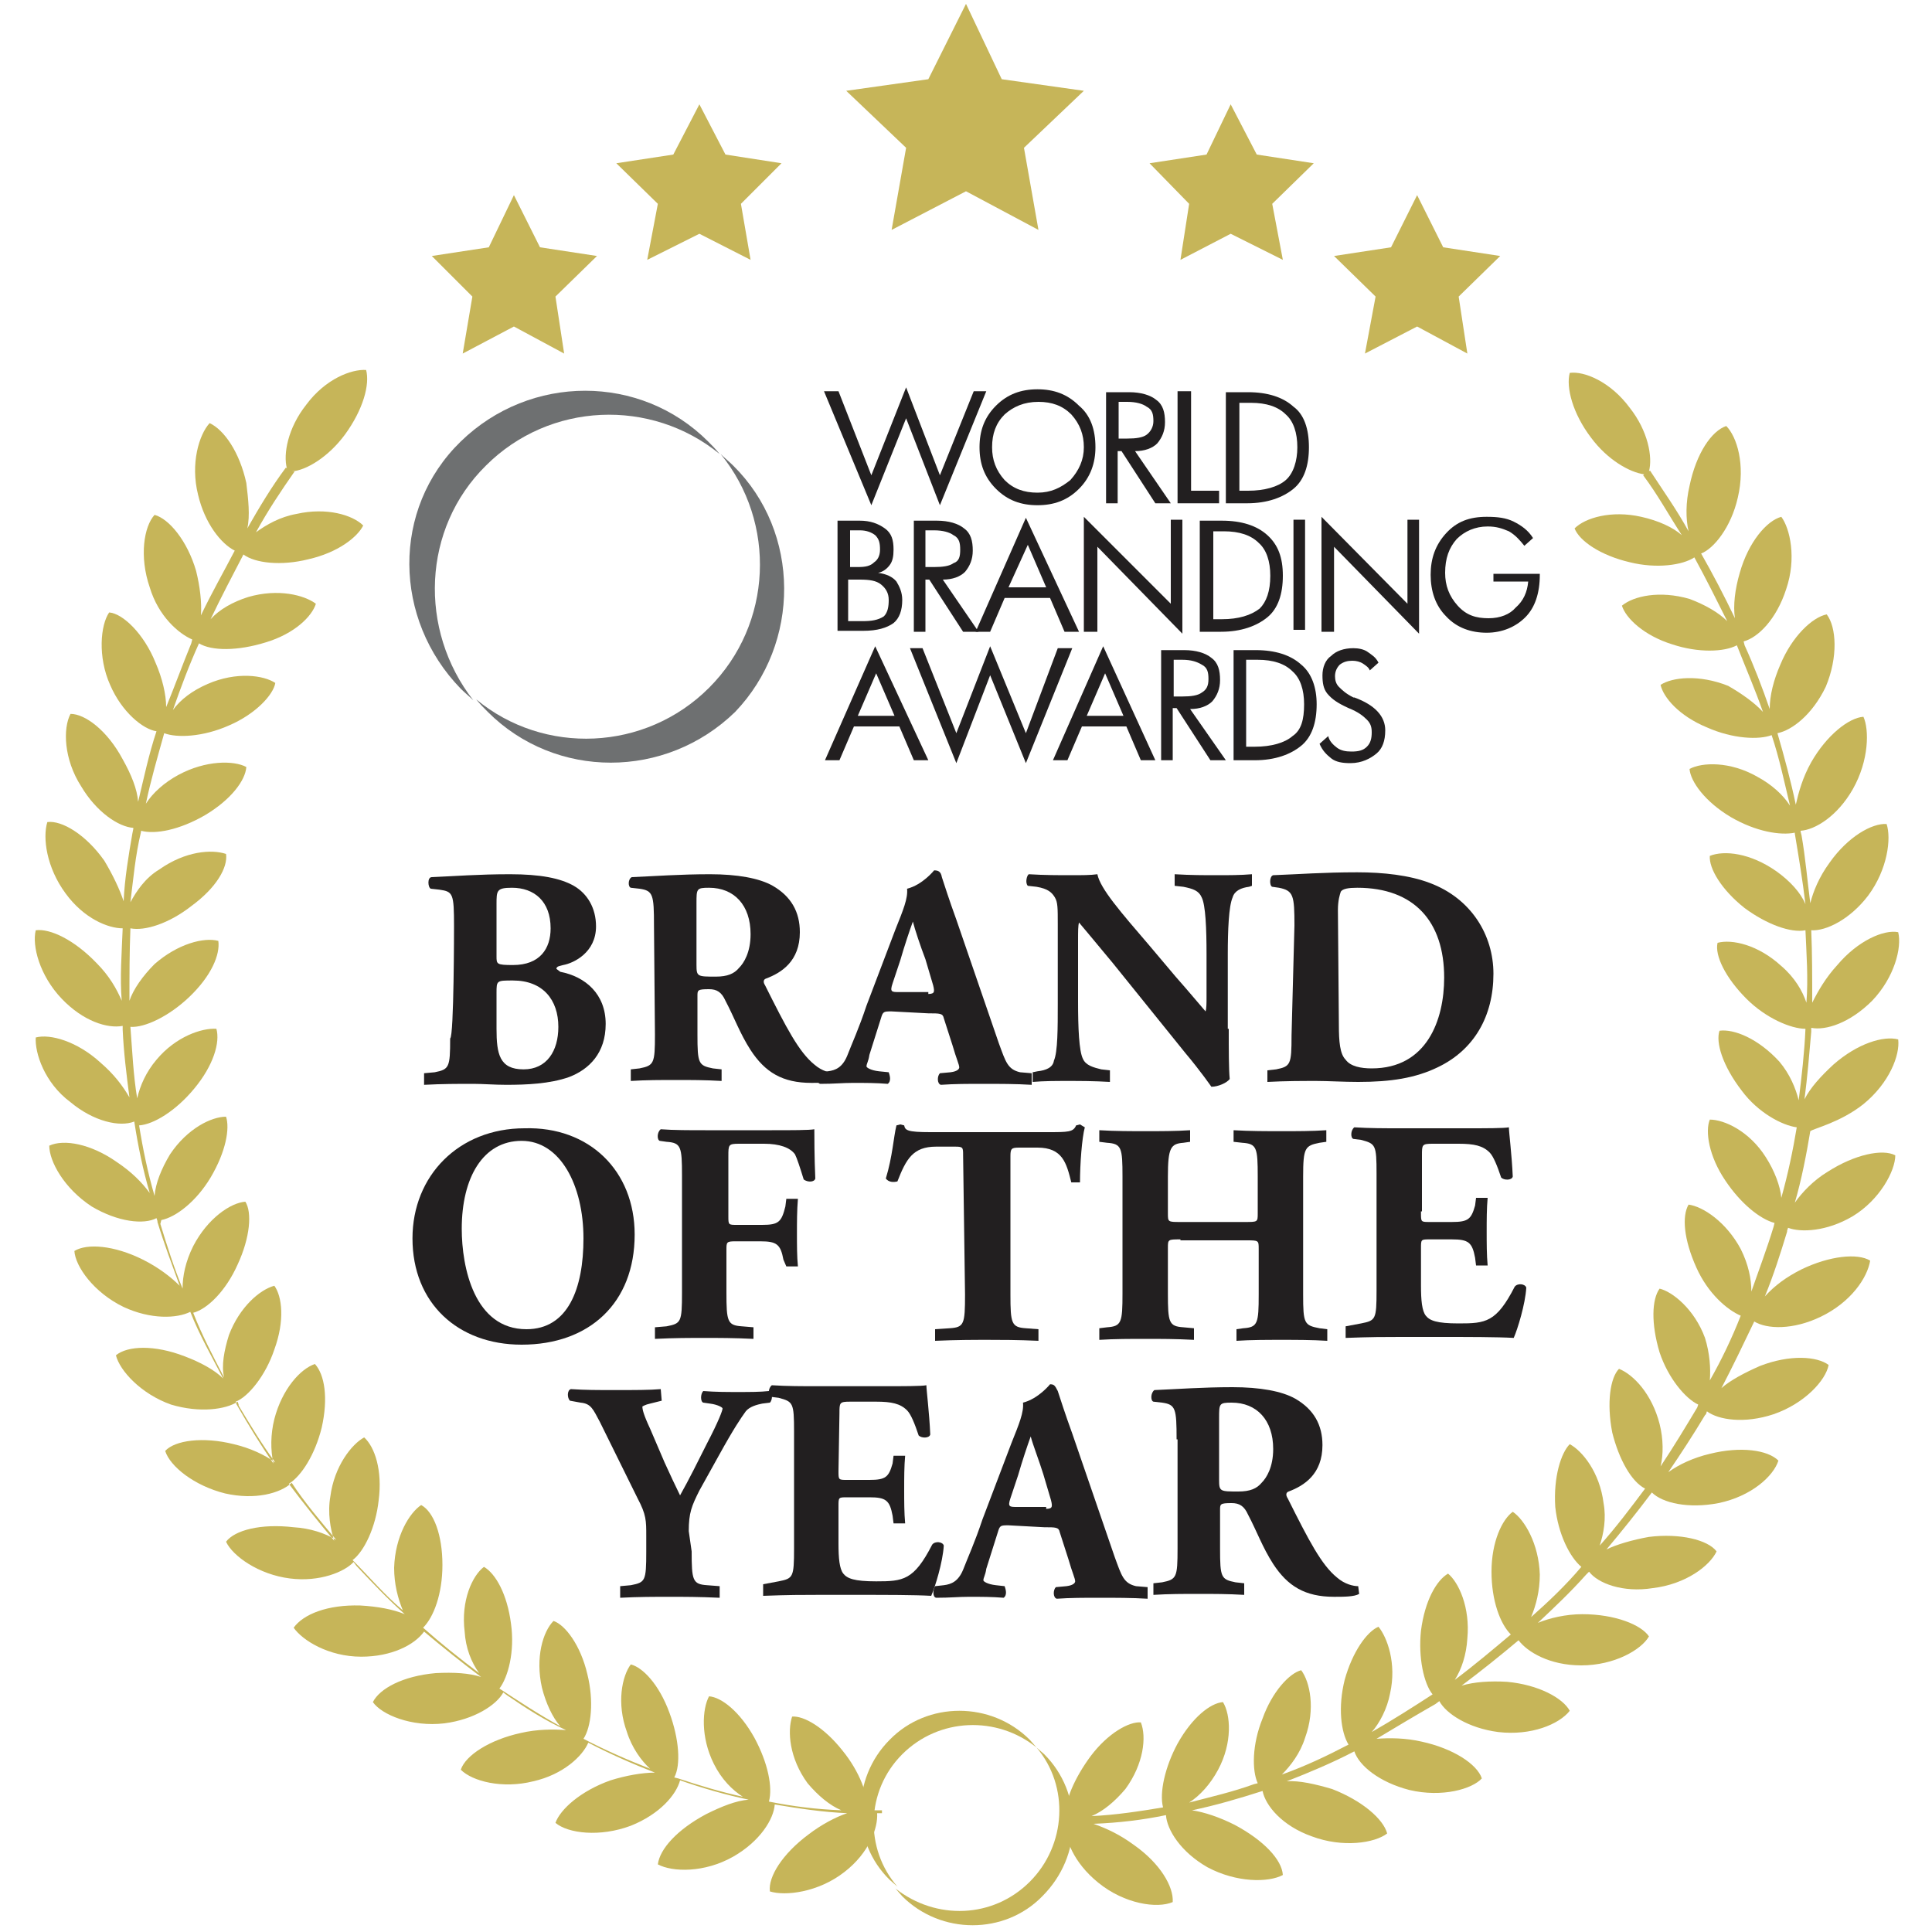 <svg xml:space="preserve" style="enable-background:new 0 0 200 200;" viewBox="0 0 200 200" y="0px" x="0px" xmlns:xlink="http://www.w3.org/1999/xlink" xmlns="http://www.w3.org/2000/svg" id="layer" version="1.1">
<style type="text/css">
	.st0{fill:#221F20;}
	.st1{fill:#6E7071;}
	.st2{fill:#8F9091;}
	.st3{fill:#C6B559;}
</style>
<g>
	<polygon points="102.1,40.5 97.3,52.3 93.8,43.3 90.2,52.3 85.3,40.5 86.8,40.5 90.2,49.2 93.8,40.1 97.3,49.2 
		100.8,40.5" class="st0"></polygon>
	<g>
		<path d="M112.2,46.3c0-1.3-0.4-2.4-1.3-3.4c-0.9-0.9-2-1.3-3.4-1.3c-1.5,0-2.6,0.5-3.5,1.3c-0.9,0.9-1.3,2-1.3,3.4
			c0,1.3,0.4,2.4,1.3,3.4c0.9,0.9,2,1.3,3.4,1.3s2.4-0.5,3.4-1.3C111.7,48.7,112.2,47.6,112.2,46.3 M113.4,46.3
			c0,1.6-0.5,3.1-1.7,4.3c-1.2,1.2-2.6,1.7-4.3,1.7c-1.7,0-3.1-0.5-4.3-1.7c-1.2-1.2-1.7-2.6-1.7-4.3c0-1.7,0.5-3.1,1.7-4.3
			c1.2-1.2,2.6-1.7,4.3-1.7c1.7,0,3.1,0.5,4.3,1.7C112.9,43,113.4,44.5,113.4,46.3" class="st0"></path>
		<path d="M119.4,43.6c0-0.7-0.1-1.2-0.7-1.5c-0.4-0.3-1.1-0.5-2-0.5h-0.9v3.8h0.9c0.9,0,1.6-0.1,2-0.4
			C119.1,44.7,119.4,44.2,119.4,43.6 M121.2,52.1h-1.6l-3.5-5.4h-0.4v5.4h-1.2V40.6h2.4c1.2,0,2.2,0.3,2.8,0.8
			c0.7,0.5,0.9,1.3,0.9,2.3c0,0.9-0.3,1.6-0.8,2.2c-0.5,0.5-1.3,0.8-2.3,0.8L121.2,52.1z" class="st0"></path>
	</g>
	<polygon points="126.2,52.1 121.9,52.1 121.9,40.5 123.3,40.5 123.3,50.8 126.2,50.8" class="st0"></polygon>
	<g>
		<path d="M134.3,46.3c0-1.5-0.4-2.7-1.2-3.4c-0.8-0.8-2-1.2-3.6-1.2h-1.2v9.1h0.9c1.7,0,3.1-0.4,3.9-1.1
			C133.9,49,134.3,47.7,134.3,46.3 M135.5,46.3c0,1.9-0.5,3.4-1.6,4.3c-1.1,0.9-2.7,1.5-4.8,1.5h-2.2V40.6h2.3c2,0,3.6,0.5,4.7,1.5
			C135,42.9,135.5,44.4,135.5,46.3" class="st0"></path>
		<path d="M92,62.1c0-0.7-0.3-1.2-0.8-1.6C90.7,60.1,90,60,89,60h-1.2v4.3h1.5c0.9,0,1.6-0.1,2.2-0.5
			C91.9,63.4,92,62.8,92,62.1 M91.1,56.9c0-0.7-0.1-1.1-0.5-1.5c-0.4-0.3-0.9-0.5-1.6-0.5H88v3.8h0.8c0.8,0,1.3-0.1,1.7-0.5
			C90.8,58,91.1,57.6,91.1,56.9 M93.4,62.1c0,1.1-0.3,1.9-0.9,2.4c-0.7,0.5-1.7,0.8-3.1,0.8h-2.7V53.9H89c1.1,0,1.9,0.3,2.6,0.8
			c0.7,0.5,0.9,1.2,0.9,2.2c0,0.7-0.1,1.2-0.4,1.6c-0.3,0.4-0.7,0.7-1.2,0.8c0.8,0.1,1.5,0.4,1.9,0.9C93.1,60.7,93.4,61.3,93.4,62.1" class="st0"></path>
		<path d="M99.4,56.9c0-0.7-0.1-1.2-0.7-1.5c-0.4-0.3-1.1-0.5-2-0.5h-0.9v3.8h0.9c0.9,0,1.6-0.1,2-0.4
			C99.3,58.1,99.4,57.6,99.4,56.9 M101.3,65.4h-1.6L96.2,60h-0.4v5.4h-1.2V53.9H97c1.2,0,2.2,0.3,2.8,0.8c0.7,0.5,0.9,1.3,0.9,2.3
			c0,0.9-0.3,1.6-0.8,2.2c-0.5,0.5-1.3,0.8-2.3,0.8L101.3,65.4z" class="st0"></path>
	</g>
	<path d="M108.3,60.8l-1.9-4.4l-2,4.4H108.3z M111.7,65.4h-1.5l-1.5-3.5H104l-1.5,3.5h-1.5l5.2-11.8L111.7,65.4z" class="st0"></path>
	<polygon points="122.4,65.6 113.6,56.6 113.6,65.4 112.2,65.4 112.2,53.5 121.2,62.5 121.2,53.8 122.4,53.8" class="st0"></polygon>
	<g>
		<path d="M131.5,59.6c0-1.5-0.4-2.7-1.2-3.4c-0.8-0.8-2-1.2-3.6-1.2h-1.1v9.1h0.9c1.7,0,3-0.4,3.9-1.1
			C131.1,62.3,131.5,61.2,131.5,59.6 M132.8,59.6c0,1.9-0.5,3.4-1.6,4.3c-1.1,0.9-2.7,1.5-4.8,1.5h-2.2V53.9h2.3
			c2,0,3.6,0.5,4.7,1.5C132.3,56.4,132.8,57.7,132.8,59.6" class="st0"></path>
	</g>
	<rect height="11.4" width="1.2" class="st0" y="53.8" x="133.9"></rect>
	<polygon points="146.9,65.6 138.1,56.6 138.1,65.4 136.8,65.4 136.8,53.5 145.7,62.5 145.7,53.8 146.9,53.8" class="st0"></polygon>
	<g>
		<path d="M159.4,59.5c0,1.9-0.5,3.4-1.5,4.4s-2.4,1.6-4,1.6s-3.1-0.5-4.2-1.7c-1.1-1.1-1.6-2.6-1.6-4.3
			c0-1.7,0.5-3.1,1.6-4.3c1.1-1.2,2.4-1.7,4.2-1.7c1.1,0,2,0.1,2.8,0.5c0.8,0.4,1.5,0.9,2,1.7l-0.9,0.8c-0.4-0.5-0.9-1.1-1.6-1.5
			c-0.7-0.3-1.3-0.5-2.2-0.5c-1.3,0-2.4,0.5-3.2,1.3c-0.8,0.9-1.2,2-1.2,3.5c0,1.3,0.4,2.4,1.3,3.4s1.9,1.3,3.2,1.3
			c1.2,0,2.2-0.4,2.8-1.1c0.8-0.7,1.2-1.6,1.3-2.7h-3.6v-0.8H159.4L159.4,59.5z" class="st0"></path>
	</g>
	<path d="M92.6,74.1l-1.9-4.4l-1.9,4.4H92.6z M96.1,78.7h-1.5l-1.5-3.5h-4.7l-1.5,3.5h-1.5l5.2-11.8L96.1,78.7z" class="st0"></path>
	<polygon points="111,67.1 106.2,79 102.5,69.9 99,79 94.2,67.1 95.5,67.1 99,75.9 102.5,66.9 106.2,75.9 109.5,67.1" class="st0"></polygon>
	<path d="M116.3,74.1l-1.9-4.4l-1.9,4.4H116.3z M119.6,78.7h-1.5l-1.5-3.5H112l-1.5,3.5H109l5.2-11.8L119.6,78.7z" class="st0"></path>
	<g>
		<path d="M125.1,70.3c0-0.7-0.1-1.2-0.7-1.5c-0.5-0.3-1.1-0.5-2-0.5h-0.9v3.8h0.9c0.9,0,1.6-0.1,2-0.4
			C124.9,71.4,125.1,71,125.1,70.3 M126.9,78.7h-1.6l-3.5-5.4h-0.4v5.4h-1.2V67.3h2.4c1.2,0,2.2,0.3,2.8,0.8
			c0.7,0.5,0.9,1.3,0.9,2.3c0,0.9-0.3,1.6-0.8,2.2c-0.5,0.5-1.3,0.8-2.3,0.8L126.9,78.7z" class="st0"></path>
		<path d="M135,72.9c0-1.5-0.4-2.7-1.2-3.4c-0.8-0.8-2-1.2-3.6-1.2H129v9h0.9c1.7,0,3.1-0.4,3.9-1.1
			C134.7,75.6,135,74.5,135,72.9 M136.3,72.9c0,1.9-0.5,3.4-1.6,4.3c-1.1,0.9-2.7,1.5-4.8,1.5h-2.2V67.3h2.3c2,0,3.6,0.5,4.7,1.5
			C135.8,69.7,136.3,71.2,136.3,72.9" class="st0"></path>
		<path d="M143.4,75.6c0,1.1-0.3,1.9-0.9,2.4S141,79,139.8,79c-0.8,0-1.5-0.1-2-0.5c-0.5-0.4-0.9-0.8-1.2-1.5l0.9-0.8
			c0.1,0.5,0.5,0.9,0.9,1.2s0.9,0.4,1.5,0.4c0.7,0,1.2-0.1,1.6-0.5s0.5-0.9,0.5-1.5c0-0.5-0.1-0.9-0.5-1.3c-0.4-0.4-0.9-0.8-1.9-1.2
			c-1.1-0.5-1.7-0.9-2.2-1.5c-0.4-0.5-0.5-1.1-0.5-1.9c0-0.8,0.3-1.6,0.9-2c0.5-0.5,1.3-0.8,2.3-0.8c0.5,0,1.1,0.1,1.5,0.4
			c0.4,0.3,0.8,0.5,1.1,1.1l-0.9,0.8c-0.1-0.3-0.4-0.5-0.7-0.7s-0.7-0.3-1.1-0.3c-0.5,0-0.9,0.1-1.3,0.4c-0.3,0.3-0.5,0.7-0.5,1.2
			c0,0.4,0.1,0.8,0.4,1.1s0.7,0.7,1.5,1.1h0.1C142.4,73,143.4,74.2,143.4,75.6" class="st0"></path>
		<path d="M50.3,48.2c6.6-6.6,17.1-7,24.2-1.2c-0.4-0.5-0.8-0.9-1.2-1.3c-7-7-18.4-7-25.6,0s-7,18.4,0,25.6
			c0.4,0.4,0.9,0.8,1.3,1.2C43.3,65.2,43.7,54.7,50.3,48.2" class="st1"></path>
	</g>
	<path d="M49.1,72.2L49.1,72.2L49.1,72.2z" class="st2"></path>
	<g>
		<path d="M75.9,48.2c-0.4-0.4-0.9-0.8-1.3-1.2c5.8,7.1,5.4,17.6-1.2,24.2c-6.6,6.6-17.1,7-24.1,1.2l0,0
			c0.4,0.5,0.8,0.9,1.2,1.3c7,7,18.4,7,25.6,0C82.9,66.6,82.9,55.1,75.9,48.2" class="st1"></path>
		<path d="M93.4,181.6c3.8-3.8,9.8-4,13.9-0.7l-0.7-0.8c-4-4-10.6-4-14.5,0c-4,4-4,10.6,0,14.5l0.8,0.7
			C89.5,191.4,89.6,185.4,93.4,181.6" class="st3"></path>
		<path d="M108.1,181.6l-0.8-0.7c3.4,4,3.1,10.1-0.7,13.9c-3.8,3.8-9.7,4-13.9,0.7l0,0l0.7,0.8c4,4,10.6,4,14.5,0
			C112.1,192.1,112.1,185.6,108.1,181.6" class="st3"></path>
		<path d="M192.9,114.3c2.7-2.2,3.8-5.1,3.6-6.7c-1.5-0.4-4.2,0.4-6.7,2.6c-1.3,1.2-2.4,2.4-3,3.6
			c0.3-2.3,0.5-4.7,0.7-7l0,0v-0.4l0,0l0,0c1.5,0.3,4-0.5,6.3-2.8c2.3-2.4,3.1-5.5,2.7-7.1c-1.5-0.3-4.2,0.9-6.3,3.4
			c-1.2,1.3-2,2.7-2.6,3.9c0-2.6,0-5.1-0.1-7.5c1.5,0.1,4-1.1,5.9-3.6c2-2.7,2.4-5.9,1.9-7.4c-1.5-0.1-4,1.3-5.9,4
			c-1.1,1.5-1.7,3-2,4.2c-0.3-2.3-0.5-4.7-0.9-7l0,0l-0.1-0.4v-0.1l0,0c1.5-0.1,3.8-1.5,5.4-4.3c1.7-3,1.7-6.2,1.1-7.5
			c-1.5,0.1-3.8,1.9-5.4,4.7c-0.9,1.6-1.3,3.1-1.6,4.4c-0.5-2.4-1.2-5-1.9-7.4c1.5-0.3,3.6-1.9,5-4.8c1.3-3.1,1.1-6.2,0.1-7.5
			c-1.5,0.3-3.6,2.3-4.8,5.2c-0.7,1.6-1.1,3.2-1.1,4.6c-0.8-2.3-1.6-4.4-2.6-6.6l0,0l-0.1-0.4c1.5-0.4,3.4-2.3,4.4-5.4
			c1.1-3.2,0.4-6.3-0.5-7.5c-1.5,0.4-3.4,2.6-4.3,5.8c-0.5,1.7-0.7,3.4-0.5,4.7c-1.1-2.3-2.3-4.6-3.5-6.7c1.3-0.5,3.1-2.7,3.8-5.8
			c0.8-3.4-0.1-6.3-1.2-7.4c-1.5,0.5-3.1,2.8-3.8,6.2c-0.4,1.7-0.4,3.4-0.1,4.7c-1.2-2.2-2.7-4.3-4-6.3l-0.1,0.1
			c0.4-1.5-0.1-4.2-2-6.6c-2-2.7-4.7-3.8-6.2-3.6c-0.4,1.5,0.3,4.2,2.2,6.7c1.7,2.3,4,3.6,5.5,3.8l-0.1,0.1c1.5,2,2.7,4.2,4,6.2
			c-0.9-0.8-2.4-1.5-4.2-1.9c-3.1-0.7-5.8,0.1-6.9,1.2c0.5,1.3,2.7,2.8,5.7,3.5c2.8,0.7,5.5,0.3,6.7-0.5c1.2,2.2,2.3,4.4,3.4,6.6
			c-0.9-0.9-2.3-1.7-3.9-2.3c-3.1-0.9-5.8-0.3-7,0.7c0.4,1.3,2.3,3.1,5.2,4c2.7,0.9,5.4,0.8,6.7,0.1l0,0l0,0
			c0.9,2.3,1.9,4.6,2.7,6.9c-0.8-0.9-2.2-1.9-3.6-2.7c-3-1.2-5.8-0.9-7-0.1c0.3,1.3,1.9,3.2,4.8,4.4c2.7,1.2,5.4,1.3,6.7,0.8
			c0.8,2.4,1.3,4.8,1.9,7.3c-0.7-1.1-1.9-2.2-3.4-3c-2.8-1.6-5.7-1.5-7-0.8c0.1,1.3,1.6,3.4,4.3,5c2.6,1.5,5.1,1.9,6.6,1.6v0.1
			c0.4,2.4,0.8,4.8,1.1,7.3c-0.5-1.2-1.6-2.4-3-3.4c-2.7-1.9-5.4-2.2-6.9-1.6c-0.1,1.3,1.2,3.5,3.6,5.4c2.3,1.7,4.8,2.6,6.3,2.3
			c0.1,2.4,0.3,5,0.1,7.5c-0.4-1.2-1.2-2.6-2.6-3.8c-2.4-2.2-5.1-2.8-6.6-2.4c-0.3,1.3,0.8,3.6,3,5.8c2,2,4.6,3.1,6.1,3.1l0,0
			c-0.1,2.4-0.4,5-0.7,7.4c-0.3-1.2-0.9-2.7-2-4c-2.2-2.4-4.7-3.4-6.2-3.2c-0.4,1.2,0.3,3.6,2.3,6.2c1.7,2.3,4.2,3.6,5.7,3.8
			c-0.4,2.4-0.9,4.8-1.6,7.3c-0.1-1.2-0.7-2.8-1.6-4.2c-1.7-2.7-4.3-3.9-5.8-3.9c-0.5,1.2-0.1,3.8,1.6,6.3c1.6,2.4,3.6,4,5.1,4.4
			l-0.1,0.4c-0.7,2.3-1.5,4.4-2.3,6.7c0-1.3-0.3-2.8-1.1-4.4c-1.5-2.8-3.9-4.4-5.4-4.6c-0.7,1.2-0.5,3.6,0.8,6.5
			c1.2,2.7,3.2,4.4,4.6,5c-0.9,2.3-2,4.6-3.2,6.7c0.1-1.2,0-2.8-0.5-4.4c-1.1-3-3.4-4.8-4.7-5.1c-0.8,1.1-0.9,3.6,0,6.6
			c0.9,2.7,2.7,4.8,4,5.4l-0.1,0.3c-1.2,2-2.4,4-3.8,6.1c0.3-1.2,0.3-2.8-0.1-4.4c-0.8-3.1-2.7-5.1-4.2-5.7
			c-0.9,0.9-1.3,3.5-0.7,6.6c0.7,2.8,2,5.1,3.4,5.8c-1.5,2-3,4-4.7,5.9c0.4-1.2,0.7-2.8,0.4-4.4c-0.4-3.2-2.2-5.4-3.5-6.1
			c-0.9,0.9-1.7,3.4-1.5,6.5c0.3,2.8,1.5,5.2,2.7,6.2l0,0c-1.6,1.9-3.4,3.6-5.2,5.2c0.5-1.2,0.9-2.7,0.9-4.4
			c-0.1-3.2-1.6-5.7-2.8-6.5c-1.1,0.8-2.2,3.1-2.2,6.2c0,3,0.9,5.4,2,6.5c-1.9,1.6-3.8,3.2-5.8,4.7c0.7-1.1,1.2-2.6,1.3-4.3
			c0.3-3.2-0.9-5.8-2-6.7c-1.2,0.7-2.4,2.8-2.8,5.9c-0.3,2.8,0.3,5.5,1.2,6.6l0,0c-2,1.3-4.2,2.7-6.3,3.9c0.8-0.9,1.6-2.4,1.9-4
			c0.7-3.1-0.3-5.8-1.2-6.9c-1.2,0.5-2.7,2.6-3.5,5.5c-0.7,2.8-0.4,5.4,0.4,6.7c-2.3,1.2-4.4,2.2-6.9,3.1c0.9-0.9,1.9-2.2,2.4-3.8
			c1.1-3,0.5-5.8-0.4-7c-1.2,0.3-3,2.2-4,5c-1.1,2.7-1.1,5.4-0.5,6.7l-0.4,0.1c-2.2,0.8-4.4,1.3-6.7,1.9c1.1-0.7,2.2-1.9,3-3.4
			c1.5-2.8,1.3-5.7,0.5-7c-1.3,0.1-3.2,1.6-4.7,4.3c-1.3,2.4-1.9,5.1-1.5,6.6c-2.4,0.4-5,0.8-7.4,0.9c1.2-0.5,2.4-1.5,3.5-2.8
			c1.9-2.6,2.2-5.4,1.6-6.9c-1.2-0.1-3.4,1.1-5.2,3.5c-1.7,2.3-2.7,4.7-2.6,6.2h-0.5v0.8h0.5c-0.1,1.5,0.8,4,3.4,6.1
			c2.7,2.2,6.1,2.7,7.7,2c0.1-1.6-1.3-4-4-5.9c-1.5-1.1-2.8-1.7-4.2-2.2c2.6-0.1,5.1-0.4,7.5-0.9c0.1,1.5,1.5,3.8,4.3,5.4
			c3,1.6,6.3,1.6,7.8,0.8c-0.1-1.6-2-3.6-5-5.2c-1.6-0.8-3.1-1.3-4.4-1.5c2.4-0.5,4.8-1.2,7.3-2l0,0l0,0c0.3,1.5,2,3.6,5.1,4.7
			c3.2,1.2,6.5,0.7,7.8-0.3c-0.4-1.5-2.6-3.4-5.7-4.6c-1.7-0.5-3.4-0.9-4.7-0.8c2.3-0.9,4.7-1.9,7-3.1c0.5,1.5,2.6,3.2,5.7,4
			c3.4,0.8,6.5-0.1,7.5-1.2c-0.5-1.5-3-3.1-6.2-3.8c-1.7-0.4-3.4-0.4-4.7-0.3c2-1.2,4-2.4,6.1-3.6l0,0l0.4-0.3l0,0l0,0
			c0.7,1.3,3,2.8,6.1,3.2c3.4,0.4,6.3-0.8,7.4-2.2c-0.7-1.3-3.2-2.7-6.5-3c-1.7-0.1-3.4,0-4.7,0.4c2-1.5,4-3.1,5.9-4.7
			c0.9,1.2,3.2,2.6,6.5,2.6c3.4,0,6.2-1.6,7-3c-0.8-1.2-3.5-2.3-6.9-2.3c-1.7,0-3.4,0.4-4.6,0.9c1.7-1.6,3.4-3.2,5-5l0,0l0.3-0.3
			l0,0l0,0c0.9,1.2,3.5,2.2,6.6,1.7c3.4-0.4,5.9-2.3,6.6-3.8c-0.9-1.2-3.8-1.9-7-1.5c-1.7,0.3-3.4,0.8-4.4,1.3
			c1.6-1.9,3.2-3.9,4.7-5.9c1.1,1.1,3.8,1.7,6.9,1.1c3.4-0.7,5.7-2.8,6.2-4.4c-1.1-1.1-3.9-1.5-7.1-0.7c-1.7,0.4-3.2,1.1-4.3,1.9
			c1.3-1.9,2.6-3.9,3.8-5.9l0,0l0.1-0.1l0.1-0.3l0,0l0,0c1.2,0.9,3.9,1.3,6.9,0.3c3.2-1.1,5.4-3.5,5.7-5.1c-1.2-0.9-4-1.1-7.1,0.1
			c-1.6,0.7-3.1,1.5-4,2.3c1.2-2.3,2.3-4.6,3.4-6.9c1.3,0.8,4,0.9,6.9-0.5c3.1-1.5,4.8-4,5.1-5.8c-1.3-0.8-4.2-0.5-7.1,0.9
			c-1.6,0.8-2.8,1.7-3.8,2.8c0.9-2.2,1.6-4.4,2.3-6.7v-0.1l0.1-0.3l0,0l0,0c1.3,0.5,4,0.4,6.7-1.2c2.8-1.7,4.4-4.7,4.4-6.3
			c-1.3-0.7-4.2-0.1-7,1.7c-1.5,0.9-2.7,2.2-3.4,3.2c0.7-2.4,1.2-5,1.6-7.4C187.8,116.8,190.5,116.2,192.9,114.3" class="st3"></path>
		<path d="M90.3,187.4h-0.5c0.1-1.5-0.8-4-2.6-6.2c-1.9-2.4-4-3.6-5.2-3.5c-0.5,1.5-0.3,4.3,1.6,6.9
			c1.1,1.3,2.3,2.3,3.5,2.8c-2.6-0.1-5-0.4-7.5-0.9c0.4-1.5-0.1-4-1.5-6.6c-1.5-2.7-3.4-4.2-4.7-4.3c-0.7,1.3-0.9,4.2,0.5,7
			c0.8,1.6,1.9,2.7,3,3.4c-2.3-0.5-4.6-1.2-6.7-1.9l-0.4-0.1c0.7-1.3,0.5-4-0.5-6.7c-1.1-3-2.8-4.7-4-5c-0.9,1.2-1.5,4-0.4,7
			c0.5,1.6,1.5,3,2.4,3.8c-2.3-0.9-4.6-1.9-6.9-3.1c0.8-1.2,1.1-3.9,0.4-6.7c-0.7-3-2.3-5.1-3.5-5.5c-1.1,1.1-1.9,3.8-1.2,6.9
			c0.4,1.6,1.1,3.1,1.9,4c-2.2-1.2-4.3-2.6-6.3-3.9l0,0c0.9-1.2,1.6-3.8,1.2-6.7c-0.4-3.1-1.6-5.2-2.8-5.9c-1.2,0.9-2.4,3.5-2,6.7
			c0.1,1.7,0.7,3.2,1.5,4.3c-2-1.5-4-3.1-5.8-4.7c1.1-1.1,2-3.5,2-6.5c0-3.1-0.9-5.5-2.2-6.2c-1.2,0.8-2.7,3.2-2.8,6.5
			c0,1.7,0.4,3.2,0.9,4.4c-1.9-1.6-3.5-3.5-5.2-5.2l0,0c1.2-0.9,2.4-3.4,2.7-6.2c0.4-3.1-0.4-5.5-1.5-6.5c-1.3,0.7-3.1,3-3.5,6.1
			c-0.3,1.7,0,3.4,0.4,4.6c-1.6-1.9-3.2-3.9-4.7-5.9c1.3-0.8,2.7-3,3.4-5.8c0.7-3.1,0.3-5.5-0.7-6.6c-1.5,0.5-3.4,2.6-4.2,5.7
			c-0.4,1.6-0.4,3.2-0.1,4.6c-1.3-1.9-2.6-4-3.8-6.1l-0.1-0.3c1.3-0.5,3.1-2.7,4-5.4c1.1-3,0.8-5.5,0-6.6c-1.5,0.4-3.6,2.2-4.7,5.1
			c-0.5,1.6-0.8,3.2-0.5,4.4c-1.2-2.3-2.3-4.4-3.2-6.7c1.5-0.4,3.4-2.3,4.6-5c1.3-2.8,1.5-5.4,0.8-6.5c-1.5,0.1-3.9,1.7-5.4,4.6
			c-0.8,1.6-1.1,3.1-1.1,4.4c-0.9-2.2-1.6-4.4-2.3-6.7l0.1-0.4c1.5-0.3,3.6-1.9,5.1-4.4c1.6-2.7,2-5.1,1.6-6.3c-1.5,0-4,1.2-5.8,3.9
			c-0.9,1.5-1.5,3-1.6,4.3c-0.7-2.4-1.2-4.8-1.6-7.3c1.5-0.1,3.8-1.5,5.7-3.8c2-2.4,2.7-4.8,2.3-6.2c-1.5-0.1-4.2,0.8-6.2,3.2
			c-1.1,1.3-1.7,2.7-2,4c-0.4-2.4-0.5-4.8-0.7-7.4l0,0c1.5,0.1,4-1.1,6.1-3.1c2.3-2.2,3.2-4.4,3-5.8c-1.5-0.4-4.2,0.3-6.6,2.4
			c-1.2,1.2-2.2,2.6-2.6,3.8c0-2.6,0-5,0.1-7.5c1.5,0.3,4-0.5,6.3-2.3c2.6-1.9,3.8-4,3.6-5.4c-1.5-0.5-4.2-0.3-6.9,1.6
			c-1.5,0.9-2.4,2.3-3,3.4c0.3-2.4,0.5-4.8,1.1-7.3V86c1.5,0.4,4-0.1,6.6-1.6c2.7-1.6,4.2-3.6,4.3-5c-1.3-0.7-4.2-0.7-7,0.8
			c-1.5,0.8-2.7,1.9-3.4,3c0.5-2.4,1.2-4.8,1.9-7.3c1.3,0.5,4,0.4,6.7-0.8c2.8-1.2,4.6-3.2,4.8-4.4c-1.2-0.8-4-1.2-7,0.1
			c-1.6,0.7-2.8,1.6-3.6,2.7c0.8-2.3,1.7-4.7,2.7-6.9l0,0c1.3,0.8,4,0.8,6.9-0.1c3-0.9,4.8-2.7,5.2-4c-1.2-0.9-3.9-1.6-7-0.7
			c-1.6,0.5-3,1.3-3.9,2.3c1.1-2.3,2.2-4.4,3.4-6.7c1.2,0.9,3.9,1.2,6.7,0.5c3.1-0.7,5.1-2.3,5.7-3.5c-1.1-1.1-3.8-1.9-6.9-1.2
			c-1.7,0.3-3.1,1.1-4.2,1.9c1.2-2.2,2.6-4.3,4-6.3h-0.3c1.5-0.1,3.8-1.5,5.5-3.8c1.9-2.6,2.6-5.2,2.2-6.7c-1.5-0.1-4.2,0.9-6.2,3.6
			c-1.9,2.4-2.4,5.1-2,6.6l-0.1-0.1c-1.5,2-2.8,4.2-4,6.3c0.3-1.3,0.1-3-0.1-4.7c-0.7-3.2-2.3-5.5-3.8-6.2c-1.1,1.2-2,4.2-1.2,7.4
			c0.7,3,2.4,5.1,3.8,5.8c-1.2,2.3-2.4,4.4-3.5,6.7c0.1-1.3-0.1-3-0.5-4.6c-0.9-3.1-2.8-5.4-4.3-5.8c-1.1,1.2-1.6,4.3-0.5,7.5
			c0.9,3,3,4.8,4.4,5.4l-0.1,0.4l0,0c-0.9,2.2-1.7,4.4-2.6,6.6c0-1.3-0.4-3-1.1-4.6c-1.2-3-3.4-5.1-4.8-5.2
			c-0.9,1.3-1.2,4.6,0.1,7.5c1.2,2.8,3.4,4.6,4.8,4.8c-0.8,2.4-1.3,4.8-1.9,7.3c-0.1-1.3-0.7-2.8-1.6-4.4c-1.6-3-3.9-4.7-5.4-4.7
			c-0.8,1.5-0.7,4.7,1.1,7.5c1.6,2.7,3.9,4.2,5.4,4.3l0,0v0.1l-0.1,0.5l0,0c-0.4,2.3-0.8,4.7-0.9,7c-0.4-1.2-1.1-2.7-2-4.2
			c-1.9-2.7-4.4-4.2-5.9-4c-0.5,1.6-0.1,4.7,1.9,7.4c1.9,2.6,4.4,3.6,5.9,3.6c-0.1,2.6-0.3,5.1-0.1,7.5c-0.5-1.2-1.3-2.6-2.6-3.9
			c-2.3-2.4-4.8-3.6-6.3-3.4c-0.4,1.6,0.4,4.7,2.7,7.1c2.2,2.3,4.7,3.1,6.3,2.8l0,0l0,0v0.4l0,0c0.1,2.3,0.4,4.7,0.7,7
			c-0.7-1.2-1.6-2.4-3-3.6c-2.4-2.2-5.2-3-6.7-2.6c-0.1,1.6,0.9,4.7,3.6,6.7c2.4,2,5.1,2.6,6.6,2c0.4,2.6,0.9,5,1.6,7.4
			c-0.8-1.1-1.9-2.2-3.4-3.2c-2.7-1.9-5.5-2.4-7-1.7c0,1.6,1.5,4.4,4.4,6.3c2.7,1.6,5.4,1.9,6.7,1.2l0,0l0,0l0.1,0.3v0.1l0,0
			c0.7,2.3,1.5,4.4,2.3,6.6c-0.9-0.9-2.2-1.9-3.8-2.7c-3-1.5-5.8-1.7-7.1-0.9c0.1,1.6,2,4.3,5.1,5.8c2.8,1.3,5.5,1.2,6.9,0.5
			c0.9,2.3,2.2,4.6,3.4,6.9c-0.9-0.9-2.4-1.7-4-2.3c-3.1-1.2-5.9-1.1-7.1-0.1c0.4,1.6,2.6,4,5.7,5.1c3,0.9,5.7,0.5,6.9-0.3l0,0l0,0
			l0.1,0.3v0.1l0,0c1.2,2,2.4,4,3.8,5.9c-1.1-0.8-2.6-1.5-4.3-1.9c-3.2-0.8-6.1-0.4-7.1,0.7c0.5,1.6,3,3.6,6.2,4.4
			c3.1,0.7,5.7,0,6.9-1.1c1.3,2,3,4,4.6,5.9c-1.2-0.7-2.7-1.2-4.4-1.3c-3.4-0.4-6.1,0.3-7,1.5c0.7,1.5,3.4,3.4,6.6,3.8
			c3.1,0.4,5.7-0.7,6.6-1.7l0,0l0,0l0.3,0.4l0,0c1.6,1.7,3.2,3.4,5,5c-1.2-0.5-2.8-0.8-4.6-0.9c-3.4-0.1-5.9,0.9-6.9,2.3
			c0.9,1.3,3.6,3,7,3c3.1,0,5.5-1.2,6.5-2.6c1.9,1.6,3.9,3.2,5.9,4.7c-1.2-0.4-2.8-0.5-4.7-0.4c-3.4,0.3-5.8,1.6-6.5,3
			c0.9,1.3,4,2.6,7.4,2.2c3.1-0.4,5.4-1.9,6.1-3.2l0,0l0,0l0.4,0.3l0,0c1.9,1.3,3.9,2.6,6.1,3.6c-1.3-0.1-3-0.1-4.7,0.3
			c-3.2,0.7-5.7,2.3-6.2,3.8c1.2,1.2,4.3,2,7.5,1.2c3.1-0.7,5.1-2.6,5.7-4c2.3,1.2,4.6,2.2,6.9,3.1c-1.3,0-3,0.3-4.6,0.8
			c-3.1,1.1-5.2,3-5.7,4.4c1.3,1.1,4.6,1.5,7.8,0.3c3-1.2,4.7-3.2,5.1-4.7l0,0l0,0c2.3,0.8,4.7,1.5,7.1,2c-1.3,0.1-2.8,0.7-4.4,1.5
			c-3,1.6-4.8,3.6-5,5.2c1.5,0.8,4.8,0.9,7.8-0.8c2.8-1.6,4.2-3.9,4.3-5.4c2.4,0.4,5,0.8,7.5,0.9c-1.2,0.4-2.7,1.2-4,2.2
			c-2.7,2-4.2,4.4-4,5.9c1.6,0.5,5,0.1,7.7-2c2.6-2,3.5-4.6,3.4-6.1h0.5v-0.3H90.3z" class="st3"></path>
	</g>
	<polygon points="80.9,16.9 76.7,21.1 77.7,26.9 72.4,24.2 67,26.9 68.1,21.1 63.8,16.9 69.7,16 72.4,10.8 75.1,16" class="st3"></polygon>
	<polygon points="136,16.9 131.7,21.1 132.8,26.9 127.4,24.2 122.2,26.9 123.1,21.1 119,16.9 124.9,16 127.4,10.8 
		130.1,16" class="st3"></polygon>
	<polygon points="155.3,26.5 151,30.7 151.9,36.6 146.7,33.8 141.3,36.6 142.4,30.7 138.1,26.5 144,25.6 146.7,20.2 
		149.4,25.6" class="st3"></polygon>
	<polygon points="61.8,26.5 57.5,30.7 58.4,36.6 53.2,33.8 47.9,36.6 48.9,30.7 44.7,26.5 50.6,25.6 53.2,20.2 
		55.9,25.6" class="st3"></polygon>
	<polygon points="112.2,9.4 106,15.3 107.5,23.8 100,19.8 92.3,23.8 93.8,15.3 87.6,9.4 96.1,8.2 100,0.4 103.7,8.2" class="st3"></polygon>
	<path d="M51.4,106.5c0,2.6,0.3,4.2,2.8,4.2c2.4,0,3.6-1.9,3.6-4.4c0-2.8-1.6-4.8-4.7-4.8c-1.7,0-1.7,0-1.7,1.3V106.5z
		 M51.4,99c0,0.8,0,0.9,1.7,0.9c2.8,0,3.9-1.7,3.9-3.8c0-2.8-1.7-4.2-4-4.2c-1.6,0-1.6,0.3-1.6,1.7V99z M47,95.9
		c0-3.4-0.1-3.6-1.5-3.8L44.6,92c-0.3-0.1-0.4-1.2,0.1-1.2c2.4-0.1,4.8-0.3,8.1-0.3c3.1,0,5.2,0.4,6.6,1.2s2.3,2.3,2.3,4.2
		c0,2.7-2.3,3.8-3.4,4c-0.3,0.1-0.7,0.1-0.7,0.4l0.4,0.3c2.6,0.5,4.7,2.3,4.7,5.4c0,3-1.7,4.7-3.8,5.5c-2,0.7-4.4,0.8-6.5,0.8
		c-1.2,0-2.4-0.1-3.4-0.1c-1.6,0-3.2,0-5.1,0.1v-1.2L45,111c1.5-0.3,1.6-0.5,1.6-3.5C47,107.3,47,95.9,47,95.9z" class="st0"></path>
	<path d="M72.1,99.9c0,1.2,0.1,1.2,2,1.2c1.2,0,1.9-0.3,2.4-0.9c0.5-0.5,1.2-1.6,1.2-3.5c0-3-1.7-4.8-4.3-4.8
		c-1.3,0-1.3,0.1-1.3,1.6V99.9z M67.7,95.8c0-3.2-0.1-3.6-1.5-3.8l-0.9-0.1c-0.3-0.1-0.3-0.9,0.1-1.1c2.4-0.1,5-0.3,8.1-0.3
		c2.8,0,5.1,0.4,6.5,1.2c1.9,1.1,2.8,2.7,2.8,4.8c0,3-1.9,4.2-3.5,4.8c-0.3,0.1-0.3,0.4-0.1,0.7c2.2,4.4,3.5,6.9,5.1,8.2
		c0.8,0.7,1.7,0.9,2.2,0.9l0.1,0.7c-0.5,0.3-1.6,0.3-2.6,0.3c-3,0-4.8-1.1-6.3-3.4c-1.1-1.7-1.7-3.4-2.6-5.1
		c-0.4-0.9-0.9-1.2-1.7-1.2c-1.2,0-1.2,0.1-1.2,0.7v4c0,3,0.1,3.2,1.6,3.5l0.9,0.1v1.2c-1.7-0.1-3.2-0.1-4.7-0.1
		c-1.6,0-3.1,0-4.7,0.1v-1.2l0.9-0.1c1.5-0.3,1.6-0.5,1.6-3.5L67.7,95.8L67.7,95.8z" class="st0"></path>
	<path d="M95.9,102.9c0.8,0,0.9-0.1,0.7-0.9l-0.8-2.7c-0.5-1.3-1.1-3.1-1.3-3.9c-0.3,0.8-0.9,2.6-1.3,4l-0.8,2.4
		c-0.3,0.9-0.1,0.9,0.7,0.9h3V102.9z M92.3,104.7c-0.8,0-0.9,0-1.1,0.7l-1.2,3.8c-0.1,0.7-0.3,0.9-0.3,1.2c0,0.1,0.4,0.4,1.3,0.5
		L92,111c0.1,0.3,0.3,0.9-0.1,1.2c-1.2-0.1-2.3-0.1-3.6-0.1c-1.1,0-1.9,0.1-3.4,0.1c-0.4-0.1-0.3-0.9-0.1-1.2l0.9-0.1
		c0.8-0.1,1.5-0.4,2-1.6c0.5-1.3,1.2-2.8,2-5.2l3-7.9c0.8-2,1.3-3.2,1.2-4.2c1.6-0.4,2.8-1.9,2.8-1.9c0.4,0,0.7,0.1,0.8,0.7
		c0.3,0.9,0.7,2.2,1.5,4.4l4.4,12.8c0.7,1.9,0.9,2.7,2.2,3l1.2,0.1v1.2c-1.6-0.1-3.4-0.1-5-0.1s-3,0-4.4,0.1
		c-0.4-0.1-0.4-0.9-0.1-1.2l1.1-0.1c0.8-0.1,0.9-0.4,0.9-0.5c0-0.3-0.3-0.9-0.7-2.3l-0.9-2.8c-0.1-0.5-0.4-0.5-1.6-0.5L92.3,104.7
		L92.3,104.7z" class="st0"></path>
	<path d="M127.2,106.5c0,2.2,0,4.2,0.1,5.2c-0.3,0.4-1.2,0.8-1.9,0.8c0,0-1.1-1.6-2.7-3.5l-7.5-9.3
		c-1.9-2.3-3-3.6-3.5-4.2c-0.1,0.3-0.1,0.9-0.1,2v6.2c0,2.7,0.1,5.1,0.5,5.9c0.3,0.7,1.1,0.9,1.9,1.1l0.9,0.1v1.2
		c-1.7-0.1-3.1-0.1-4.4-0.1c-1.2,0-2.4,0-3.6,0.1V111l0.5-0.1c0.9-0.1,1.6-0.4,1.7-1.1c0.4-0.9,0.4-3.4,0.4-5.9v-8.2
		c0-1.7,0-2.3-0.3-2.8c-0.3-0.5-0.7-0.9-1.9-1.1l-0.9-0.1c-0.3-0.3-0.1-1.1,0.1-1.2c1.6,0.1,3.1,0.1,4.4,0.1c1.1,0,2,0,2.7-0.1
		c0.3,1.5,2.4,3.9,5.4,7.4l2.7,3.2c1.5,1.7,2.4,2.8,3.1,3.6c0.1-0.3,0.1-0.9,0.1-1.5v-4.4c0-2.7-0.1-5.1-0.5-5.9
		c-0.3-0.7-0.9-0.9-1.9-1.1l-0.9-0.1v-1.2c1.7,0.1,3,0.1,4.4,0.1c1.2,0,2.4,0,3.6-0.1v1.2l-0.3,0.1c-0.8,0.1-1.5,0.4-1.7,1.1
		c-0.4,0.9-0.5,3.4-0.5,5.9V106.5L127.2,106.5z" class="st0"></path>
	<path d="M138.6,106.1c0,1.7,0.1,3,0.7,3.6c0.5,0.7,1.6,0.9,2.7,0.9c5.7,0,7.5-5,7.5-9.4c0-5.8-3.1-9.3-9-9.3
		c-0.9,0-1.5,0.1-1.7,0.4c-0.1,0.3-0.3,0.9-0.3,1.9L138.6,106.1L138.6,106.1z M134,95.8c0-3.1-0.1-3.6-1.6-3.9l-0.7-0.1
		c-0.3-0.1-0.3-1.1,0.1-1.2c2.7-0.1,5.2-0.3,8.7-0.3c2.7,0,5.4,0.3,7.5,1.1c4.3,1.6,6.6,5.4,6.6,9.4c0,4.4-2,7.9-5.8,9.7
		c-2.3,1.1-4.8,1.5-8.2,1.5c-1.5,0-3.1-0.1-4.3-0.1c-1.6,0-3.2,0-5.1,0.1v-1.2l0.9-0.1c1.5-0.3,1.6-0.5,1.6-3.5L134,95.8L134,95.8z" class="st0"></path>
	<path d="M54,118.1c-4,0-6.2,3.8-6.2,9.1c0,4,1.3,10.4,6.7,10.4c4.3,0,5.9-4.2,5.9-9.4C60.4,122.7,58,118.1,54,118.1
		 M65.7,127.8c0,7.1-4.7,11.4-11.7,11.4c-6.6,0-11.3-4.3-11.3-11c0-6.5,4.8-11.4,11.6-11.4C61,116.6,65.7,121.2,65.7,127.8" class="st0"></path>
	<path d="M75.4,125.9c0,0.9,0,0.9,0.9,0.9h2.6c1.7,0,2-0.3,2.4-1.9l0.1-0.8h1.2c-0.1,1.2-0.1,2.4-0.1,3.6
		c0,1.2,0,2.4,0.1,3.4h-1.2l-0.3-0.7c-0.3-1.6-0.7-1.9-2.4-1.9h-2.6c-0.9,0-0.9,0.1-0.9,0.9v4.4c0,3,0.1,3.4,1.6,3.5l1.2,0.1v1.2
		c-2-0.1-3.6-0.1-5.1-0.1c-1.5,0-3.1,0-5.1,0.1v-1.2l1.2-0.1c1.5-0.3,1.6-0.4,1.6-3.5v-12.1c0-3-0.1-3.4-1.6-3.5l-0.7-0.1
		c-0.3-0.1-0.3-0.9,0.1-1.2c1.3,0.1,3,0.1,4.6,0.1h6.9c2,0,3.9,0,4.4-0.1c0,0.5,0,3,0.1,5.1c-0.1,0.4-0.8,0.4-1.2,0.1
		c-0.4-1.3-0.7-2.2-0.9-2.6c-0.5-0.7-1.6-1.1-3.2-1.1h-2.6c-1.1,0-1.1,0.1-1.1,1.3L75.4,125.9L75.4,125.9z" class="st0"></path>
	<path d="M99.7,119.6c0-0.8,0-0.9-0.8-0.9h-2c-2.4,0-3.1,1.3-4,3.6c-0.4,0.1-0.9,0.1-1.2-0.3c0.7-2.3,0.8-4.3,1.1-5.5
		l0.4-0.1l0.4,0.1c0.1,0.5,0.3,0.7,2.7,0.7h12.1c2.2,0,2.7,0,3-0.7l0.4-0.1l0.5,0.3c-0.3,1.1-0.5,3.8-0.5,5.7h-0.9
		c-0.5-2-0.9-3.6-3.5-3.6h-1.9c-0.8,0-0.9,0.1-0.9,0.9V134c0,3,0.1,3.4,1.6,3.5l1.3,0.1v1.2c-2.2-0.1-3.8-0.1-5.2-0.1
		c-1.6,0-3.2,0-5.5,0.1v-1.2l1.5-0.1c1.5-0.1,1.6-0.4,1.6-3.5L99.7,119.6L99.7,119.6z" class="st0"></path>
	<path d="M122.2,128.3c-1.3,0-1.3,0-1.3,0.9v4.7c0,3,0.1,3.4,1.6,3.5l1.1,0.1v1.2c-1.9-0.1-3.5-0.1-5-0.1
		c-1.6,0-3.2,0-4.8,0.1v-1.2l0.8-0.1c1.5-0.1,1.6-0.5,1.6-3.5v-12.1c0-3-0.1-3.4-1.6-3.5l-0.8-0.1V117c1.6,0.1,3.4,0.1,4.8,0.1
		c1.5,0,3.1,0,4.6-0.1v1.2l-0.7,0.1c-1.3,0.1-1.6,0.5-1.6,3.5v3.8c0,0.9,0,0.9,1.3,0.9h6.7c1.3,0,1.3,0,1.3-0.9v-3.8
		c0-3-0.1-3.4-1.6-3.5l-0.9-0.1V117c1.7,0.1,3.4,0.1,5,0.1s3.1,0,4.6-0.1v1.2l-0.7,0.1c-1.5,0.3-1.7,0.5-1.7,3.5V134
		c0,3,0.1,3.2,1.7,3.5l0.8,0.1v1.2c-1.6-0.1-3.2-0.1-4.7-0.1c-1.6,0-3.2,0-4.7,0.1v-1.2l0.7-0.1c1.5-0.1,1.6-0.5,1.6-3.5v-4.7
		c0-0.9,0-0.9-1.3-0.9H122.2L122.2,128.3z" class="st0"></path>
	<path d="M147.1,125.6c0,0.9,0,0.9,0.9,0.9h2.3c1.7,0,2-0.3,2.4-1.7l0.1-0.8h1.2c-0.1,1.1-0.1,2.3-0.1,3.5
		c0,1.2,0,2.4,0.1,3.5h-1.2l-0.1-0.8c-0.3-1.6-0.7-1.9-2.4-1.9H148c-0.9,0-0.9,0-0.9,0.9v3.9c0,1.5,0.1,2.6,0.5,3.1
		c0.4,0.5,1.1,0.8,3.4,0.8c2.8,0,3.9-0.1,5.8-3.8c0.3-0.4,1.1-0.3,1.2,0.1c-0.1,1.7-0.9,4.3-1.3,5.2c-1.7-0.1-4.8-0.1-7.5-0.1h-4.2
		c-1.6,0-3.1,0-5.7,0.1v-1.2l1.6-0.3c1.5-0.3,1.6-0.4,1.6-3.4v-12.1c0-3-0.1-3.1-1.6-3.5l-0.8-0.1c-0.3-0.1-0.3-0.9,0.1-1.2
		c1.6,0.1,3.1,0.1,4.7,0.1h6.9c2,0,3.9,0,4.4-0.1c0,0.5,0.3,2.8,0.4,5.1c-0.1,0.4-0.9,0.4-1.2,0.1c-0.4-1.2-0.8-2.2-1.2-2.6
		c-0.7-0.7-1.6-0.9-3.2-0.9h-2.7c-1.1,0-1.1,0.1-1.1,1.2v5.8H147.1z" class="st0"></path>
	<path d="M71.6,160.6c0,3,0.1,3.4,1.6,3.5l1.3,0.1v1.2c-2.2-0.1-3.6-0.1-5.2-0.1c-1.6,0-3.2,0-5.1,0.1v-1.2l1.1-0.1
		c1.5-0.3,1.6-0.4,1.6-3.5V159c0-1.6,0-2.2-0.9-3.9l-3.9-7.9c-0.7-1.3-0.9-1.9-2-2L59,145c-0.3-0.3-0.3-1.1,0.1-1.2
		c1.5,0.1,2.7,0.1,4.6,0.1c2,0,3.6,0,4.7-0.1l0.1,1.2l-1.2,0.3c-0.5,0.1-0.8,0.3-0.8,0.3c0,0.3,0.1,0.8,0.8,2.3l1.5,3.5
		c0.5,1.1,1.2,2.6,1.6,3.4c0.9-1.6,1.9-3.6,2.8-5.4c1.2-2.3,1.6-3.4,1.6-3.6c0-0.1-0.5-0.4-1.3-0.5l-0.7-0.1c-0.3-0.1-0.3-0.9,0-1.2
		c1.3,0.1,2.4,0.1,3.6,0.1s2.3,0,3.2-0.1c0.4,0.1,0.4,0.9,0.1,1.2l-0.8,0.1c-0.5,0.1-1.3,0.3-1.7,0.8c-0.5,0.7-1.2,1.7-2.8,4.6
		l-2,3.6c-0.8,1.6-1.1,2.3-1.1,4.2L71.6,160.6L71.6,160.6z" class="st0"></path>
	<path d="M86.8,152.3c0,0.9,0,0.9,0.9,0.9H90c1.7,0,2-0.3,2.4-1.7l0.1-0.8h1.2c-0.1,1.1-0.1,2.3-0.1,3.5
		c0,1.2,0,2.4,0.1,3.5h-1.2l-0.1-0.8c-0.3-1.6-0.7-1.9-2.4-1.9h-2.3c-0.9,0-0.9,0-0.9,0.9v3.9c0,1.5,0.1,2.6,0.5,3.1
		s1.1,0.8,3.4,0.8c2.8,0,3.9-0.1,5.8-3.8c0.3-0.4,1.1-0.3,1.2,0.1c-0.1,1.7-0.9,4.3-1.3,5.2c-1.7-0.1-4.8-0.1-7.5-0.1h-4.2
		c-1.6,0-3.1,0-5.7,0.1v-1.2l1.6-0.3c1.5-0.3,1.6-0.4,1.6-3.4v-12.1c0-3-0.1-3.1-1.6-3.5l-0.8-0.1c-0.3-0.1-0.3-0.9,0.1-1.2
		c1.6,0.1,3.1,0.1,4.7,0.1h6.9c2,0,3.9,0,4.4-0.1c0,0.5,0.3,2.8,0.4,5.1c-0.1,0.4-0.9,0.4-1.2,0.1c-0.4-1.2-0.8-2.2-1.2-2.6
		c-0.7-0.7-1.6-0.9-3.2-0.9H88c-1.1,0-1.1,0.1-1.1,1.2L86.8,152.3L86.8,152.3z" class="st0"></path>
	<path d="M108.1,156.2c0.8,0,0.9-0.1,0.7-0.9l-0.8-2.7c-0.4-1.3-1.1-3.1-1.3-3.9c-0.3,0.8-0.9,2.6-1.3,4l-0.8,2.4
		c-0.3,0.9-0.1,0.9,0.7,0.9h3V156.2z M104.4,157.9c-0.8,0-0.9,0-1.1,0.7l-1.2,3.8c-0.1,0.7-0.3,0.9-0.3,1.2c0,0.1,0.4,0.4,1.3,0.5
		l0.9,0.1c0.1,0.3,0.3,0.9-0.1,1.2c-1.2-0.1-2.3-0.1-3.6-0.1c-1.1,0-1.9,0.1-3.4,0.1c-0.4-0.1-0.3-0.9-0.1-1.2l0.9-0.1
		c0.8-0.1,1.5-0.4,2-1.6c0.5-1.3,1.2-2.8,2-5.2l3-7.9c0.8-2,1.3-3.2,1.2-4.2c1.6-0.4,2.8-1.9,2.8-1.9c0.4,0,0.5,0.1,0.8,0.7
		c0.3,0.9,0.7,2.2,1.5,4.4l4.4,12.8c0.7,1.9,0.9,2.7,2.2,3l1.2,0.1v1.2c-1.6-0.1-3.4-0.1-5-0.1s-3,0-4.4,0.1
		c-0.4-0.1-0.4-0.9-0.1-1.2l1.1-0.1c0.8-0.1,0.9-0.4,0.9-0.5c0-0.3-0.3-0.9-0.7-2.3l-0.9-2.8c-0.1-0.5-0.4-0.5-1.6-0.5L104.4,157.9
		L104.4,157.9z" class="st0"></path>
	<path d="M126.2,153.2c0,1.2,0.1,1.2,2,1.2c1.2,0,1.9-0.3,2.4-0.9c0.5-0.5,1.2-1.6,1.2-3.5c0-3-1.7-4.8-4.3-4.8
		c-1.3,0-1.3,0.1-1.3,1.6C126.2,146.8,126.2,153.2,126.2,153.2z M121.8,149c0-3.2-0.1-3.6-1.5-3.8l-0.9-0.1
		c-0.3-0.1-0.3-0.9,0.1-1.2c2.4-0.1,5-0.3,8.1-0.3c2.8,0,5.1,0.4,6.5,1.2c1.9,1.1,2.8,2.7,2.8,4.8c0,3-1.9,4.2-3.5,4.8
		c-0.3,0.1-0.3,0.4-0.1,0.7c2.2,4.4,3.5,6.9,5.1,8.2c0.8,0.7,1.7,0.9,2.2,0.9l0.1,0.8c-0.5,0.3-1.6,0.3-2.6,0.3
		c-3,0-4.8-1.1-6.3-3.4c-1.1-1.7-1.7-3.4-2.6-5.1c-0.4-0.9-0.9-1.2-1.7-1.2c-1.2,0-1.2,0.1-1.2,0.7v4c0,3,0.1,3.2,1.6,3.5l0.9,0.1
		v1.2c-1.7-0.1-3.2-0.1-4.7-0.1c-1.6,0-3.1,0-4.7,0.1v-1.2l0.9-0.1c1.5-0.3,1.6-0.5,1.6-3.5V149H121.8z" class="st0"></path>
</g>
</svg>
